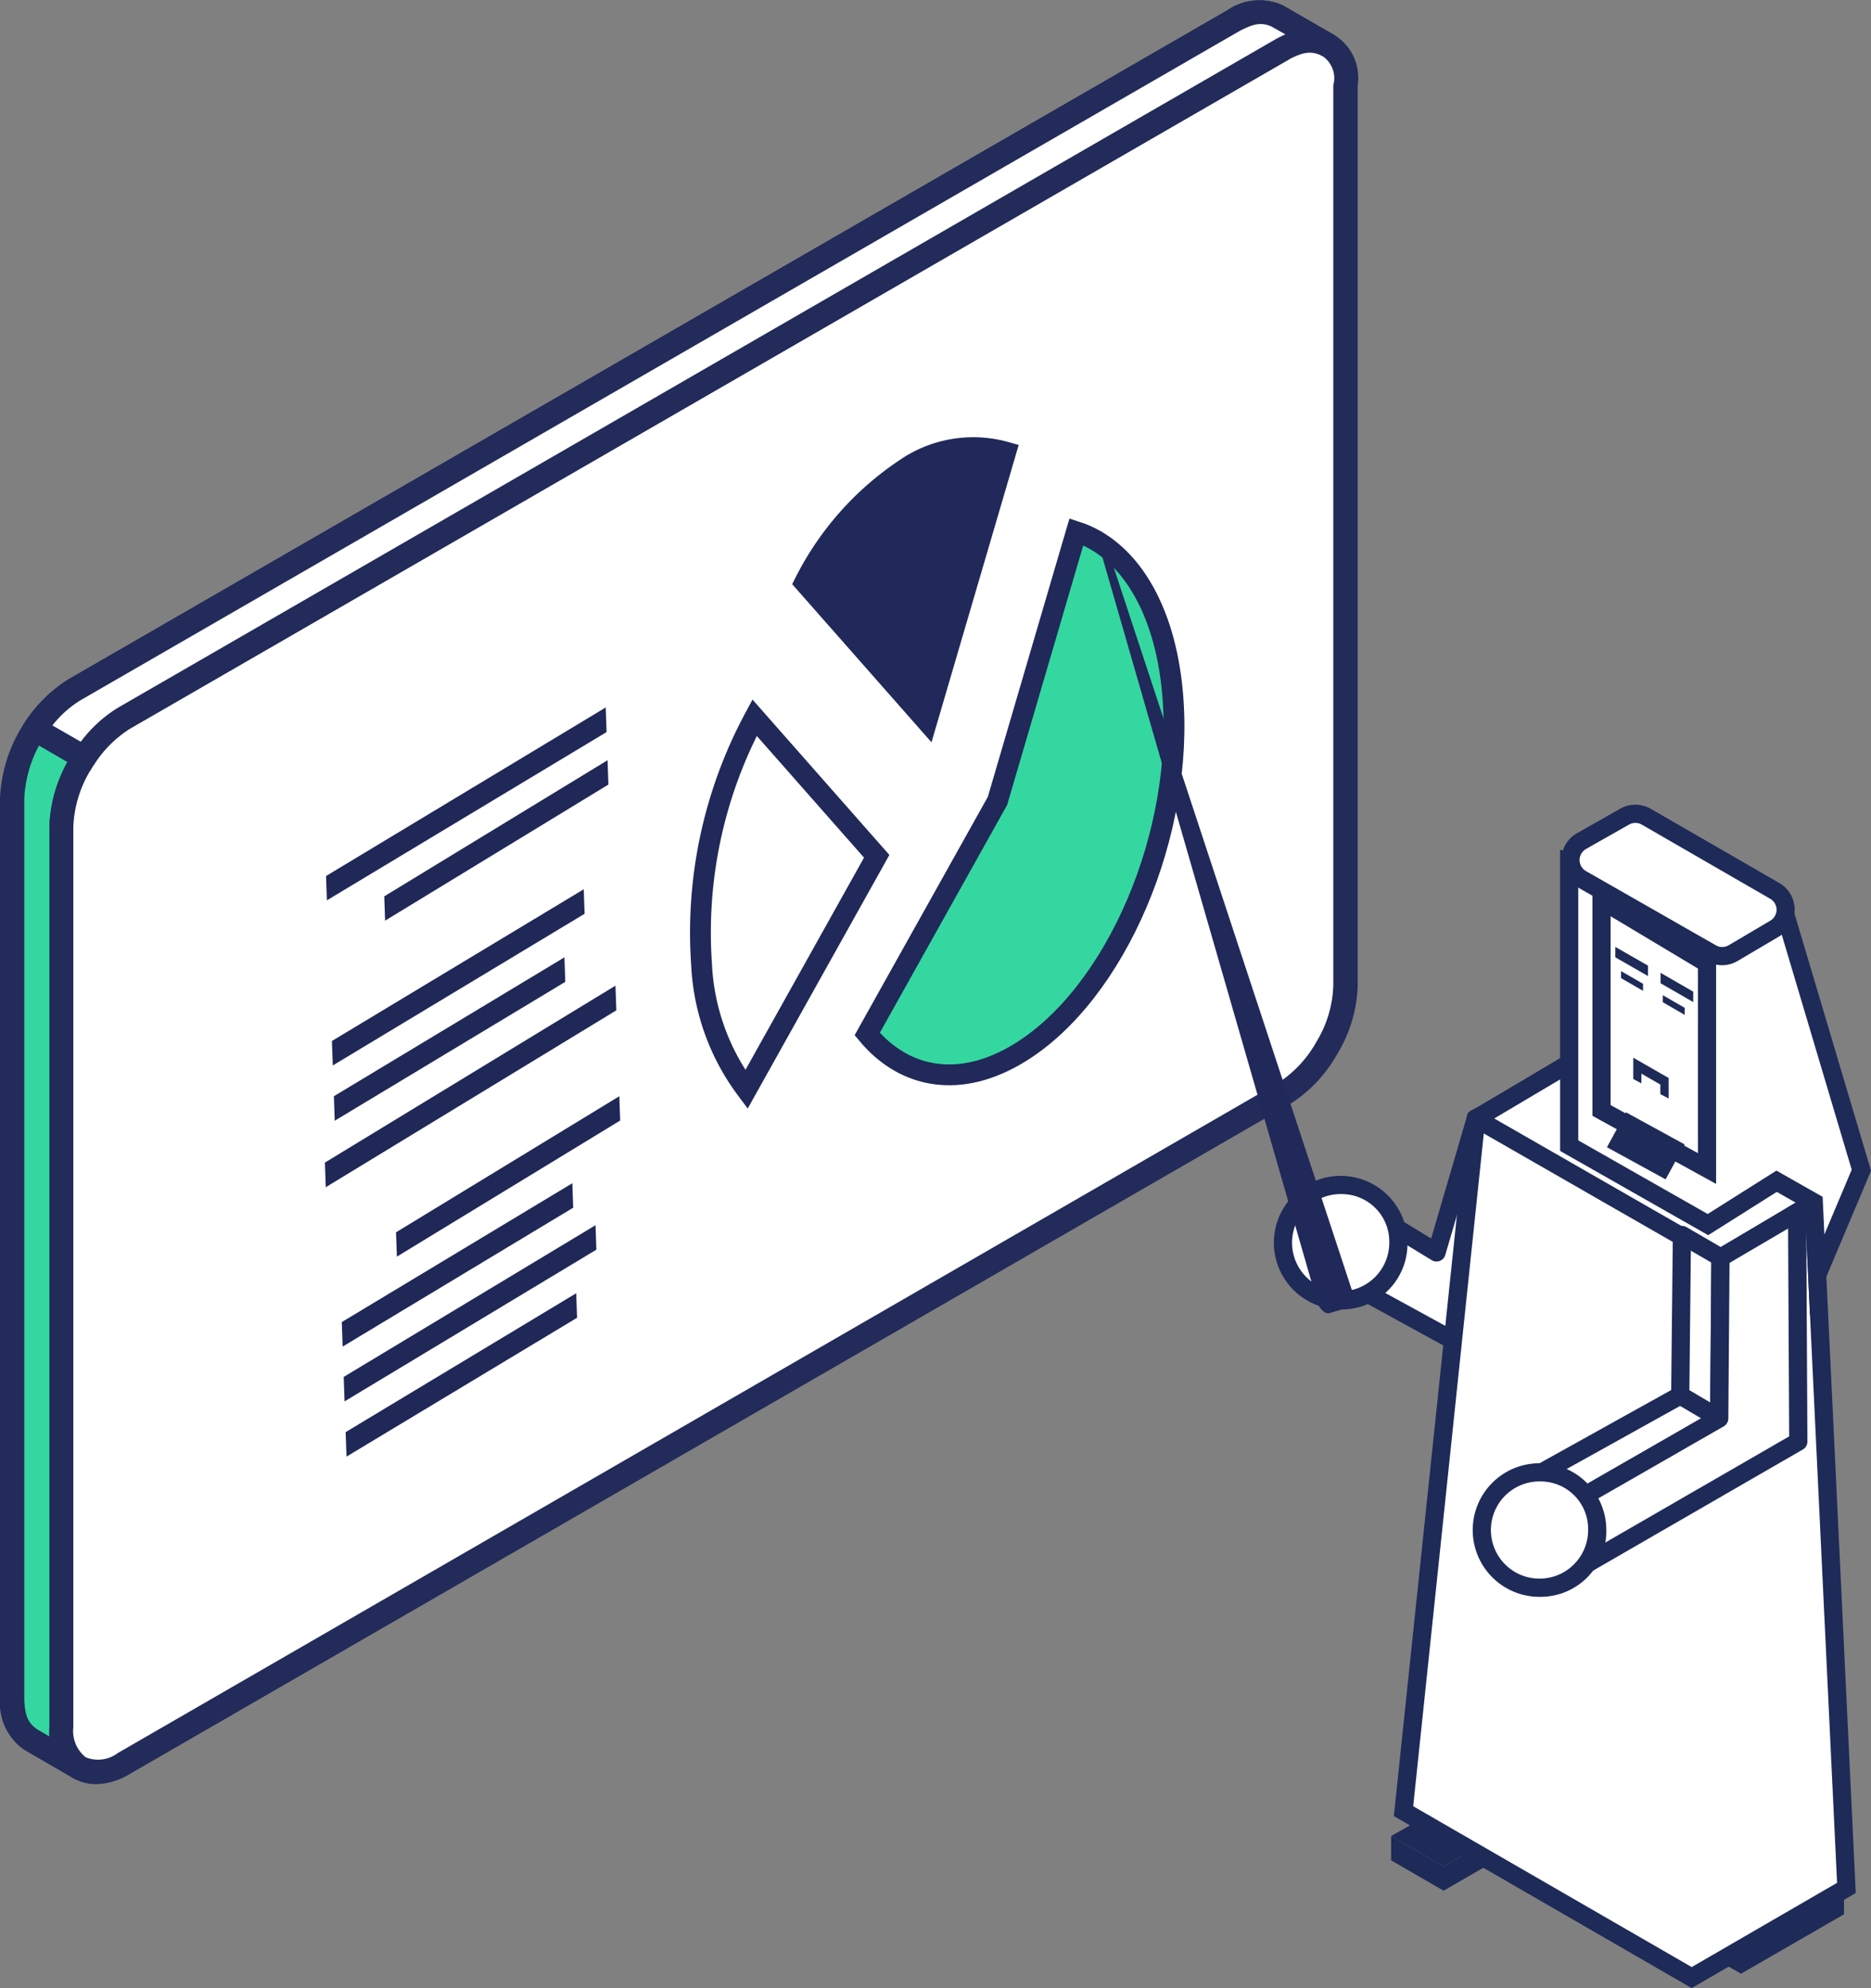 <svg xmlns="http://www.w3.org/2000/svg" width="89.83" height="95.44" viewBox="0 0 89.83 95.44">
  <rect x="0" y="0" width="89.83" height="95.44" fill="#808080" stroke="none"/>
  <g id="Group_43620" data-name="Group 43620" transform="translate(-26 -42.853)">
    <g id="Group_43510" data-name="Group 43510" transform="translate(26 42.853)">
      <path id="Path_48424" data-name="Path 48424" d="M2389.471,3021.831a2.211,2.211,0,0,0,.883,1.946l2.374,1.366a2.124,2.124,0,0,1-.883-1.942v-43.238a6.564,6.564,0,0,1,3.012-5.207l55.639-32.125a2.153,2.153,0,0,1,2.127-.208l-2.374-1.368a2.142,2.142,0,0,0-2.128.209l-55.637,32.119a6.622,6.622,0,0,0-3.012,5.212Z" transform="translate(-2388.899 -2940.277)" fill="#35d7a1" fill-rule="evenodd"/>
      <path id="Path_48425" data-name="Path 48425" d="M2390.33,3022.1h0Zm0-.015c.032.746.132,1.138.62,1.48l.607.353c0-.146-.019-.283-.019-.424v-43.263a7.179,7.179,0,0,1,3.278-5.7l55.653-32.134c.135-.068.261-.134.411-.2l-.652-.369c-.513-.237-.9-.13-1.56.215l-55.62,32.112a5.99,5.99,0,0,0-2.716,4.734v43.195ZM2393,3026a.632.632,0,0,1-.3-.077l-2.371-1.374a2.724,2.724,0,0,1-1.162-2.418v-43.259a7.149,7.149,0,0,1,3.272-5.7l55.67-32.136a2.718,2.718,0,0,1,2.656-.226l2.4,1.386a.57.57,0,0,1,.232.774.593.593,0,0,1-.769.256c-.539-.26-.932-.15-1.6.193l-55.619,32.117a6.015,6.015,0,0,0-2.719,4.728v43.212c.049.725.142,1.119.635,1.47A.578.578,0,0,1,2393,3026Z" transform="translate(-2389.167 -2940.548)" fill="#222b59" fill-rule="evenodd"/>
      <path id="Path_48426" data-name="Path 48426" d="M2449.5,2992.1a6.283,6.283,0,0,0,2.013-2.166v-.006a6.141,6.141,0,0,0,.869-2.965v-43.23a1.826,1.826,0,0,0-3-1.738l-55.639,32.125a6.122,6.122,0,0,0-2.129,2.242v0a6.174,6.174,0,0,0-.883,2.962v43.238a1.838,1.838,0,0,0,3.012,1.737Z" transform="translate(-2387.785 -2939.636)" fill="#fff" fill-rule="evenodd"/>
      <path id="Path_48427" data-name="Path 48427" d="M2449.767,2992.367h0Zm-57.356-15.478c-.015.01-.015.019-.036.034a5.675,5.675,0,0,0-.8,2.669v43.238a1.608,1.608,0,0,0,.6,1.441,1.588,1.588,0,0,0,1.54-.209l55.754-32.2a5.6,5.6,0,0,0,1.8-1.959,5.5,5.5,0,0,0,.8-2.679V2944a1.272,1.272,0,0,0-2.129-1.236l-55.653,32.127a5.57,5.57,0,0,0-1.884,2Zm.26,48.669a2.14,2.14,0,0,1-1.082-.281,2.676,2.676,0,0,1-1.164-2.447v-43.238a6.72,6.72,0,0,1,.933-3.217c0-.015.021-.031.021-.04a6.751,6.751,0,0,1,2.338-2.453l55.639-32.125a2.409,2.409,0,0,1,3.884,2.241v43.23a6.646,6.646,0,0,1-.966,3.251,6.751,6.751,0,0,1-2.2,2.378l-.015.009-55.767,32.2A3.265,3.265,0,0,1,2392.671,3025.559Z" transform="translate(-2388.055 -2939.908)" fill="#222b59" fill-rule="evenodd"/>
      <path id="Path_48437" data-name="Path 48437" d="M2392.427,2976.651a5.952,5.952,0,0,1,1.916-1.895l55.639-32.125a2.152,2.152,0,0,1,2.127-.208l-2.374-1.368a2.143,2.143,0,0,0-2.129.209l-55.637,32.119a6.11,6.11,0,0,0-1.916,1.9Z" transform="translate(-2388.384 -2940.277)" fill="#fff" fill-rule="evenodd"/>
      <path id="Path_48438" data-name="Path 48438" d="M2391.173,2975.373l1.362.783a6.4,6.4,0,0,1,1.769-1.624l55.653-32.134c.135-.068.261-.134.411-.2l-.652-.369c-.513-.237-.9-.13-1.56.215l-55.62,32.112a5.071,5.071,0,0,0-1.362,1.215Zm1.526,2.127a.645.645,0,0,1-.3-.075l-2.355-1.366a.571.571,0,0,1-.281-.38.5.5,0,0,1,.083-.454,6.767,6.767,0,0,1,2.078-2.058l55.67-32.136a2.717,2.717,0,0,1,2.656-.226l2.4,1.386a.57.57,0,0,1,.232.774.593.593,0,0,1-.769.256c-.539-.26-.933-.15-1.605.193l-55.618,32.117a5.546,5.546,0,0,0-1.722,1.724A.582.582,0,0,1,2392.7,2977.5Z" transform="translate(-2388.656 -2940.548)" fill="#222b59" fill-rule="evenodd"/>
    </g>
    <g id="Group_43525" data-name="Group 43525" transform="matrix(-0.999, 0.035, -0.035, -0.999, 87.597, 122.299)">
      <g id="Group_43355" data-name="Group 43355" transform="translate(3.657 11.093)">
        <path id="Path_48059" data-name="Path 48059" d="M15.255,2.1C13.535-.124,10.867-.7,7.969.945,3.224,3.631-.334,11.237.025,17.938c.221,4.2,1.931,7.044,4.344,7.916L8.61,13.07Z" transform="translate(0 17.306)" fill="#35d7a1" stroke="#202959" stroke-width="1"/>
        <path id="Path_48060" data-name="Path 48060" d="M8.589,6.108A10.875,10.875,0,0,0,6.644,0L0,10.972l5.628,6.857A21.773,21.773,0,0,0,8.589,6.108Z" transform="translate(14.501 16.949)" fill="#fff" stroke="#202959" stroke-width="1"/>
        <path id="Path_48061" data-name="Path 48061" d="M9.872,6.861,4.241,0,0,12.784a5.755,5.755,0,0,0,4.886-.655A14.264,14.264,0,0,0,9.872,6.861Z" transform="translate(7.627 34.318)" fill="#202959" stroke="#202959" stroke-width="1"/>
        <g id="Group_43354" data-name="Group 43354" transform="translate(27.258 0)">
          <path id="Path_48062" data-name="Path 48062" d="M0,8.035V6.857L12.343,0V1.176Z" transform="translate(1.36 18.796)" fill="#202858"/>
          <path id="Path_48063" data-name="Path 48063" d="M0,7.455V6.277L11.3,0V1.177Z" transform="translate(2.402 16.141)" fill="#202858"/>
          <path id="Path_48064" data-name="Path 48064" d="M13.708,1.169V0L0,7.606V8.789Z" transform="translate(0 26.731)" fill="#202858"/>
          <path id="Path_48065" data-name="Path 48065" d="M10.948,1.169V0L0,6.157V7.326Z" transform="translate(0 25.658)" fill="#202858"/>
          <path id="Path_48066" data-name="Path 48066" d="M0,8.034V6.858L12.343,0V1.176Z" transform="translate(1.36 2.654)" fill="#202858"/>
          <path id="Path_48067" data-name="Path 48067" d="M0,7.454V6.276L11.3,0V1.177Z" transform="translate(2.402 0)" fill="#202858"/>
          <path id="Path_48068" data-name="Path 48068" d="M0,7.454V6.278L11.3,0V1.178Z" transform="translate(2.402 5.287)" fill="#202858"/>
          <path id="Path_48069" data-name="Path 48069" d="M14.244,1.183V0L0,8V9.186Z" transform="translate(0 12.965)" fill="#202858"/>
          <path id="Path_48070" data-name="Path 48070" d="M10.948,1.169V0L0,6.157V7.325Z" transform="translate(0 9.513)" fill="#202858"/>
        </g>
      </g>
    </g>
    <g id="Group_43621" data-name="Group 43621" transform="translate(66.54 68.278)">
      <g id="Group_43409" data-name="Group 43409">
        <g id="Group_43408" data-name="Group 43408" transform="translate(20.846 13.207)">
          <path id="Path_47556" data-name="Path 47556" d="M1361.663,4964.822v1.163l2.52,1.458,4.943-2.853v-1.165l-4.943,2.854Z" transform="translate(-1341.979 -4911.325)" fill="#1e2a58"/>
          <path id="Path_47557" data-name="Path 47557" d="M1364.183,4965.895l-2.522-1.458,5.041-2.854,2.423,1.459Z" transform="translate(-1341.979 -4910.939)" fill="#1e2a58"/>
          <path id="Path_47558" data-name="Path 47558" d="M1343.606,4959.778v1.165l2.519,1.458,4.942-2.854v-1.164l-4.942,2.854Z" transform="translate(-1338.202 -4910.269)" fill="#1e2a58"/>
          <path id="Path_47559" data-name="Path 47559" d="M1346.126,4960.851l-2.521-1.459,5.041-2.854,2.423,1.459Z" transform="translate(-1338.202 -4909.884)" fill="#1e2a58"/>
          <path id="Path_47560" data-name="Path 47560" d="M1350.515,4925.4l-1.871-1.1.082-7.707,1.85,1.076Z" transform="translate(-1339.256 -4901.526)" fill="#fff"/>
          <path id="Path_47561" data-name="Path 47561" d="M1350.345,4925.663a.429.429,0,0,1-.222-.061l-1.871-1.1a.434.434,0,0,1-.215-.38l.082-7.707a.436.436,0,0,1,.656-.373l1.85,1.075a.437.437,0,0,1,.217.381l-.061,7.733a.438.438,0,0,1-.221.377A.443.443,0,0,1,1350.345,4925.663Zm-1.432-1.787,1,.59.053-6.724-.983-.571Z" transform="translate(-1339.086 -4901.356)" fill="#1e2a58"/>
          <path id="Path_47562" data-name="Path 47562" d="M1340.244,4921.076l2,1.161,6.516,4.1-1.871-1.1Z" transform="translate(-1337.498 -4902.467)" fill="#fff"/>
          <path id="Path_47563" data-name="Path 47563" d="M1340.074,4920.47a.435.435,0,0,1,.219.059l2,1.16.013.009,6.516,4.1a.436.436,0,0,1-.454.745l-1.871-1.1-.01-.007-6.643-4.157a.436.436,0,0,1,.232-.807Z" transform="translate(-1337.328 -4902.296)" fill="#1e2a58"/>
          <path id="Path_47564" data-name="Path 47564" d="M1342.366,4921l-1.53,3.126,9.436,5.167,2.349-14.061-5.528,1.068-1.885,6.428Z" transform="translate(-1337.623 -4901.244)" fill="#fff"/>
          <path id="Path_47565" data-name="Path 47565" d="M1352.45,4914.631a.437.437,0,0,1,.431.509l-2.349,14.061a.438.438,0,0,1-.24.321.433.433,0,0,1-.4-.011l-9.436-5.167a.436.436,0,0,1-.182-.574l1.53-3.126a.436.436,0,0,1,.619-.181l2.356,1.434,1.724-5.883a.437.437,0,0,1,.336-.306l5.528-1.069A.477.477,0,0,1,1352.45,4914.631Zm-2.678,13.82,2.144-12.835-4.649.9-1.81,6.173a.438.438,0,0,1-.646.251l-2.433-1.481-1.137,2.322Z" transform="translate(-1337.453 -4901.074)" fill="#1e2a58"/>
          <path id="Path_47566" data-name="Path 47566" d="M1337.324,4923.4a2.66,2.66,0,1,0,2.658-2.768,2.714,2.714,0,0,0-2.658,2.768" transform="translate(-1336.888 -4902.372)" fill="#fff"/>
          <path id="Path_47567" data-name="Path 47567" d="M1339.812,4926.43a3.207,3.207,0,1,1,3.094-3.2A3.154,3.154,0,0,1,1339.812,4926.43Zm0-5.536a2.334,2.334,0,1,0,2.221,2.332A2.282,2.282,0,0,0,1339.812,4920.894Z" transform="translate(-1336.717 -4902.201)" fill="#1e2a58"/>
          <path id="Path_47568" data-name="Path 47568" d="M1352.474,4913.919l-3.723,2.117,1.861,1.073,3.664-2.139Z" transform="translate(-1339.278 -4900.968)" fill="#fff"/>
          <path id="Path_47569" data-name="Path 47569" d="M1352.3,4913.313a.438.438,0,0,1,.22.059l1.8,1.051a.437.437,0,0,1,0,.754l-3.664,2.14a.438.438,0,0,1-.438,0l-1.861-1.073a.437.437,0,0,1,0-.758l3.723-2.118A.441.441,0,0,1,1352.3,4913.313Zm.935,1.488-.938-.548-2.842,1.617.981.565Z" transform="translate(-1339.108 -4900.799)" fill="#1e2a58"/>
          <path id="Path_47570" data-name="Path 47570" d="M1364.053,4919.914l1.57,32.913-7.429,4.3-13.835-7.99,3.489-33.245,4.465-2.649Z" transform="translate(-1338.359 -4900.827)" fill="#fff"/>
          <path id="Path_47571" data-name="Path 47571" d="M1352.128,4912.545l.22.125,11.949,6.787.012.24,1.582,33.178-7.877,4.564-.219-.126-14.081-8.132.03-.282,3.512-33.463.189-.111Zm11.321,7.433-11.311-6.423-4.058,2.408-3.437,32.745,13.371,7.722,6.98-4.044Z" transform="translate(-1338.179 -4900.631)" fill="#1e2a58"/>
          <path id="Path_47572" data-name="Path 47572" d="M1364.976,4919.914l-4.514,2.692-11.691-6.71,4.465-2.649Z" transform="translate(-1339.282 -4900.827)" fill="#fff"/>
          <path id="Path_47573" data-name="Path 47573" d="M1360.292,4922.872a.431.431,0,0,1-.217-.058l-11.692-6.71a.436.436,0,0,1-.005-.753l4.465-2.649a.435.435,0,0,1,.438,0l11.74,6.667a.437.437,0,0,1,.008.755l-4.514,2.691A.428.428,0,0,1,1360.292,4922.872Zm-10.825-7.153,10.821,6.211,3.65-2.177-10.868-6.171Z" transform="translate(-1339.112 -4900.658)" fill="#1e2a58"/>
          <path id="Path_47574" data-name="Path 47574" d="M1363.03,4932.466l-1.871-1.1.082-7.706,1.85,1.076Z" transform="translate(-1341.873 -4903.005)" fill="#fff"/>
          <path id="Path_47575" data-name="Path 47575" d="M1362.86,4932.732a.439.439,0,0,1-.222-.061l-1.871-1.1a.438.438,0,0,1-.215-.381l.082-7.706a.437.437,0,0,1,.656-.373l1.85,1.076a.436.436,0,0,1,.217.38l-.061,7.734a.436.436,0,0,1-.437.433Zm-1.432-1.787,1,.59.053-6.723-.983-.571Z" transform="translate(-1341.704 -4902.834)" fill="#1e2a58"/>
          <path id="Path_47576" data-name="Path 47576" d="M1352.76,4937.095l2,1.16,6.516-3.75-1.871-1.1Z" transform="translate(-1340.116 -4905.044)" fill="#fff"/>
          <path id="Path_47577" data-name="Path 47577" d="M1354.587,4938.521a.435.435,0,0,1-.219-.059l-2-1.16a.437.437,0,0,1,.007-.76l6.642-3.692a.438.438,0,0,1,.434.006l1.871,1.1a.436.436,0,0,1,0,.754l-6.515,3.75A.435.435,0,0,1,1354.587,4938.521Zm-1.114-1.589,1.115.648,5.647-3.25-1.01-.595Z" transform="translate(-1339.946 -4904.874)" fill="#1e2a58"/>
          <path id="Path_47578" data-name="Path 47578" d="M1354.759,4942.56l-1.992-1.161v-3.329l1.992,1.151Z" transform="translate(-1340.118 -4906.021)" fill="#1e2a58"/>
          <path id="Path_47579" data-name="Path 47579" d="M1355.286,4935.923v3.326l10.312-5.954-.058-10.989-3.68,2.161-.059,7.717Z" transform="translate(-1340.646 -4902.722)" fill="#fff"/>
          <path id="Path_47580" data-name="Path 47580" d="M1355.116,4939.516a.437.437,0,0,1-.437-.437v-3.326a.438.438,0,0,1,.219-.378l6.3-3.615.057-7.467a.436.436,0,0,1,.215-.373l3.68-2.16a.437.437,0,0,1,.658.374l.058,10.989a.435.435,0,0,1-.218.38l-10.312,5.955A.44.44,0,0,1,1355.116,4939.516Zm.436-3.509v2.316l9.438-5.449-.052-9.978-2.812,1.651-.057,7.47a.438.438,0,0,1-.219.375Z" transform="translate(-1340.475 -4902.552)" fill="#1e2a58"/>
          <path id="Path_47581" data-name="Path 47581" d="M1349.4,4940.839a2.66,2.66,0,1,0,2.658-2.769,2.715,2.715,0,0,0-2.658,2.769" transform="translate(-1339.414 -4906.021)" fill="#fff"/>
          <path id="Path_47582" data-name="Path 47582" d="M1351.886,4943.874a3.207,3.207,0,1,1,3.094-3.2A3.155,3.155,0,0,1,1351.886,4943.874Zm0-5.537a2.334,2.334,0,1,0,2.221,2.332A2.282,2.282,0,0,0,1351.886,4938.337Z" transform="translate(-1339.244 -4905.85)" fill="#1e2a58"/>
          <path id="Path_47583" data-name="Path 47583" d="M1354.416,4914.624l6.663,3.789,3.3-2.082,1.782,1.012.163,3.489,2.121-5.028-3.756-12.615-10.273-2.225Z" transform="translate(-1340.463 -4898.259)" fill="#fff"/>
          <path id="Path_47584" data-name="Path 47584" d="M1365.807,4922.565l-.241-5.172-1.345-.764-3.3,2.083-7.111-4.045v-14.455l11.055,2.395,3.874,13.013-.061.145Zm-1.61-6.953,2.218,1.259.084,1.806,1.312-3.108-3.637-12.218-9.492-2.056v12.865l6.215,3.535Z" transform="translate(-1340.293 -4898.048)" fill="#1e2a58"/>
          <path id="Path_47585" data-name="Path 47585" d="M1361.264,4904.788l-6.243-3.567a1.045,1.045,0,0,1,0-1.815l2.07-1.175a1.046,1.046,0,0,1,1.038,0l6.168,3.561a1.045,1.045,0,0,1,.01,1.8l-2,1.181a1.042,1.042,0,0,1-1.049.009" transform="translate(-1340.479 -4897.658)" fill="#fff"/>
          <path id="Path_47586" data-name="Path 47586" d="M1361.612,4905.192a1.486,1.486,0,0,1-.734-.194l-6.243-3.568a1.481,1.481,0,0,1,0-2.573l2.071-1.175a1.48,1.48,0,0,1,1.471,0l6.169,3.561a1.48,1.48,0,0,1,.014,2.557l-2,1.182A1.472,1.472,0,0,1,1361.612,4905.192Zm-4.173-6.832a.618.618,0,0,0-.3.079l-2.071,1.175a.609.609,0,0,0,0,1.058l6.243,3.567a.611.611,0,0,0,.3.079.6.6,0,0,0,.309-.084l2-1.181a.609.609,0,0,0-.006-1.051l-6.168-3.561A.617.617,0,0,0,1357.439,4898.36Z" transform="translate(-1340.309 -4897.488)" fill="#1e2a58"/>
          <path id="Path_47587" data-name="Path 47587" d="M1356.379,4903.338v10.093l5.065,2.789v-9.849Z" transform="translate(-1340.874 -4898.754)" fill="#fff"/>
          <path id="Path_47588" data-name="Path 47588" d="M1355.773,4902.269l5.938,3.555v10.835l-5.938-3.27Zm5.065,4.05-4.192-2.51v9.065l4.192,2.308Z" transform="translate(-1340.704 -4898.456)" fill="#1e2a58"/>
          <line id="Line_6592" data-name="Line 6592" x2="2.816" y2="1.541" transform="translate(16.304 15.457)" fill="#fff"/>
          <rect id="Rectangle_9233" data-name="Rectangle 9233" width="1.91" height="3.211" transform="matrix(0.48, -0.877, 0.877, 0.48, 15.766, 16.442)" fill="#1e2a58"/>
          <path id="Path_47589" data-name="Path 47589" d="M1358.308,4912.9v1.022l.391.211v-.469l.908.525v.459l.4.21v-.984Z" transform="translate(-1341.278 -4900.756)" fill="#1e2a58"/>
          <path id="Path_47590" data-name="Path 47590" d="M1361.533,4909.151v-.5l-1.569-.905v.5Z" transform="translate(-1341.624 -4899.677)" fill="#1e2a58"/>
          <path id="Path_47591" data-name="Path 47591" d="M1358.785,4907.569v-.5l-1.569-.9v.5Z" transform="translate(-1341.049 -4899.345)" fill="#1e2a58"/>
          <path id="Path_47592" data-name="Path 47592" d="M1361.151,4910.049v-.339l-1.054-.608v.337Z" transform="translate(-1341.651 -4899.96)" fill="#1e2a58"/>
          <path id="Path_47593" data-name="Path 47593" d="M1358.621,4908.589v-.339l-1.055-.608v.337Z" transform="translate(-1341.122 -4899.655)" fill="#1e2a58"/>
        </g>
        <path id="Path_48071" data-name="Path 48071" d="M26.169,29.2l-.685.6c-.18.157-.537.038-.789-.263L0,.21.24,0,26.014,28.38C26.277,28.67,26.347,29.039,26.169,29.2Z" transform="matrix(0.914, 0.407, -0.407, 0.914, 12.147, 0)" fill="#202959"/>
      </g>
    </g>
  </g>
</svg>
